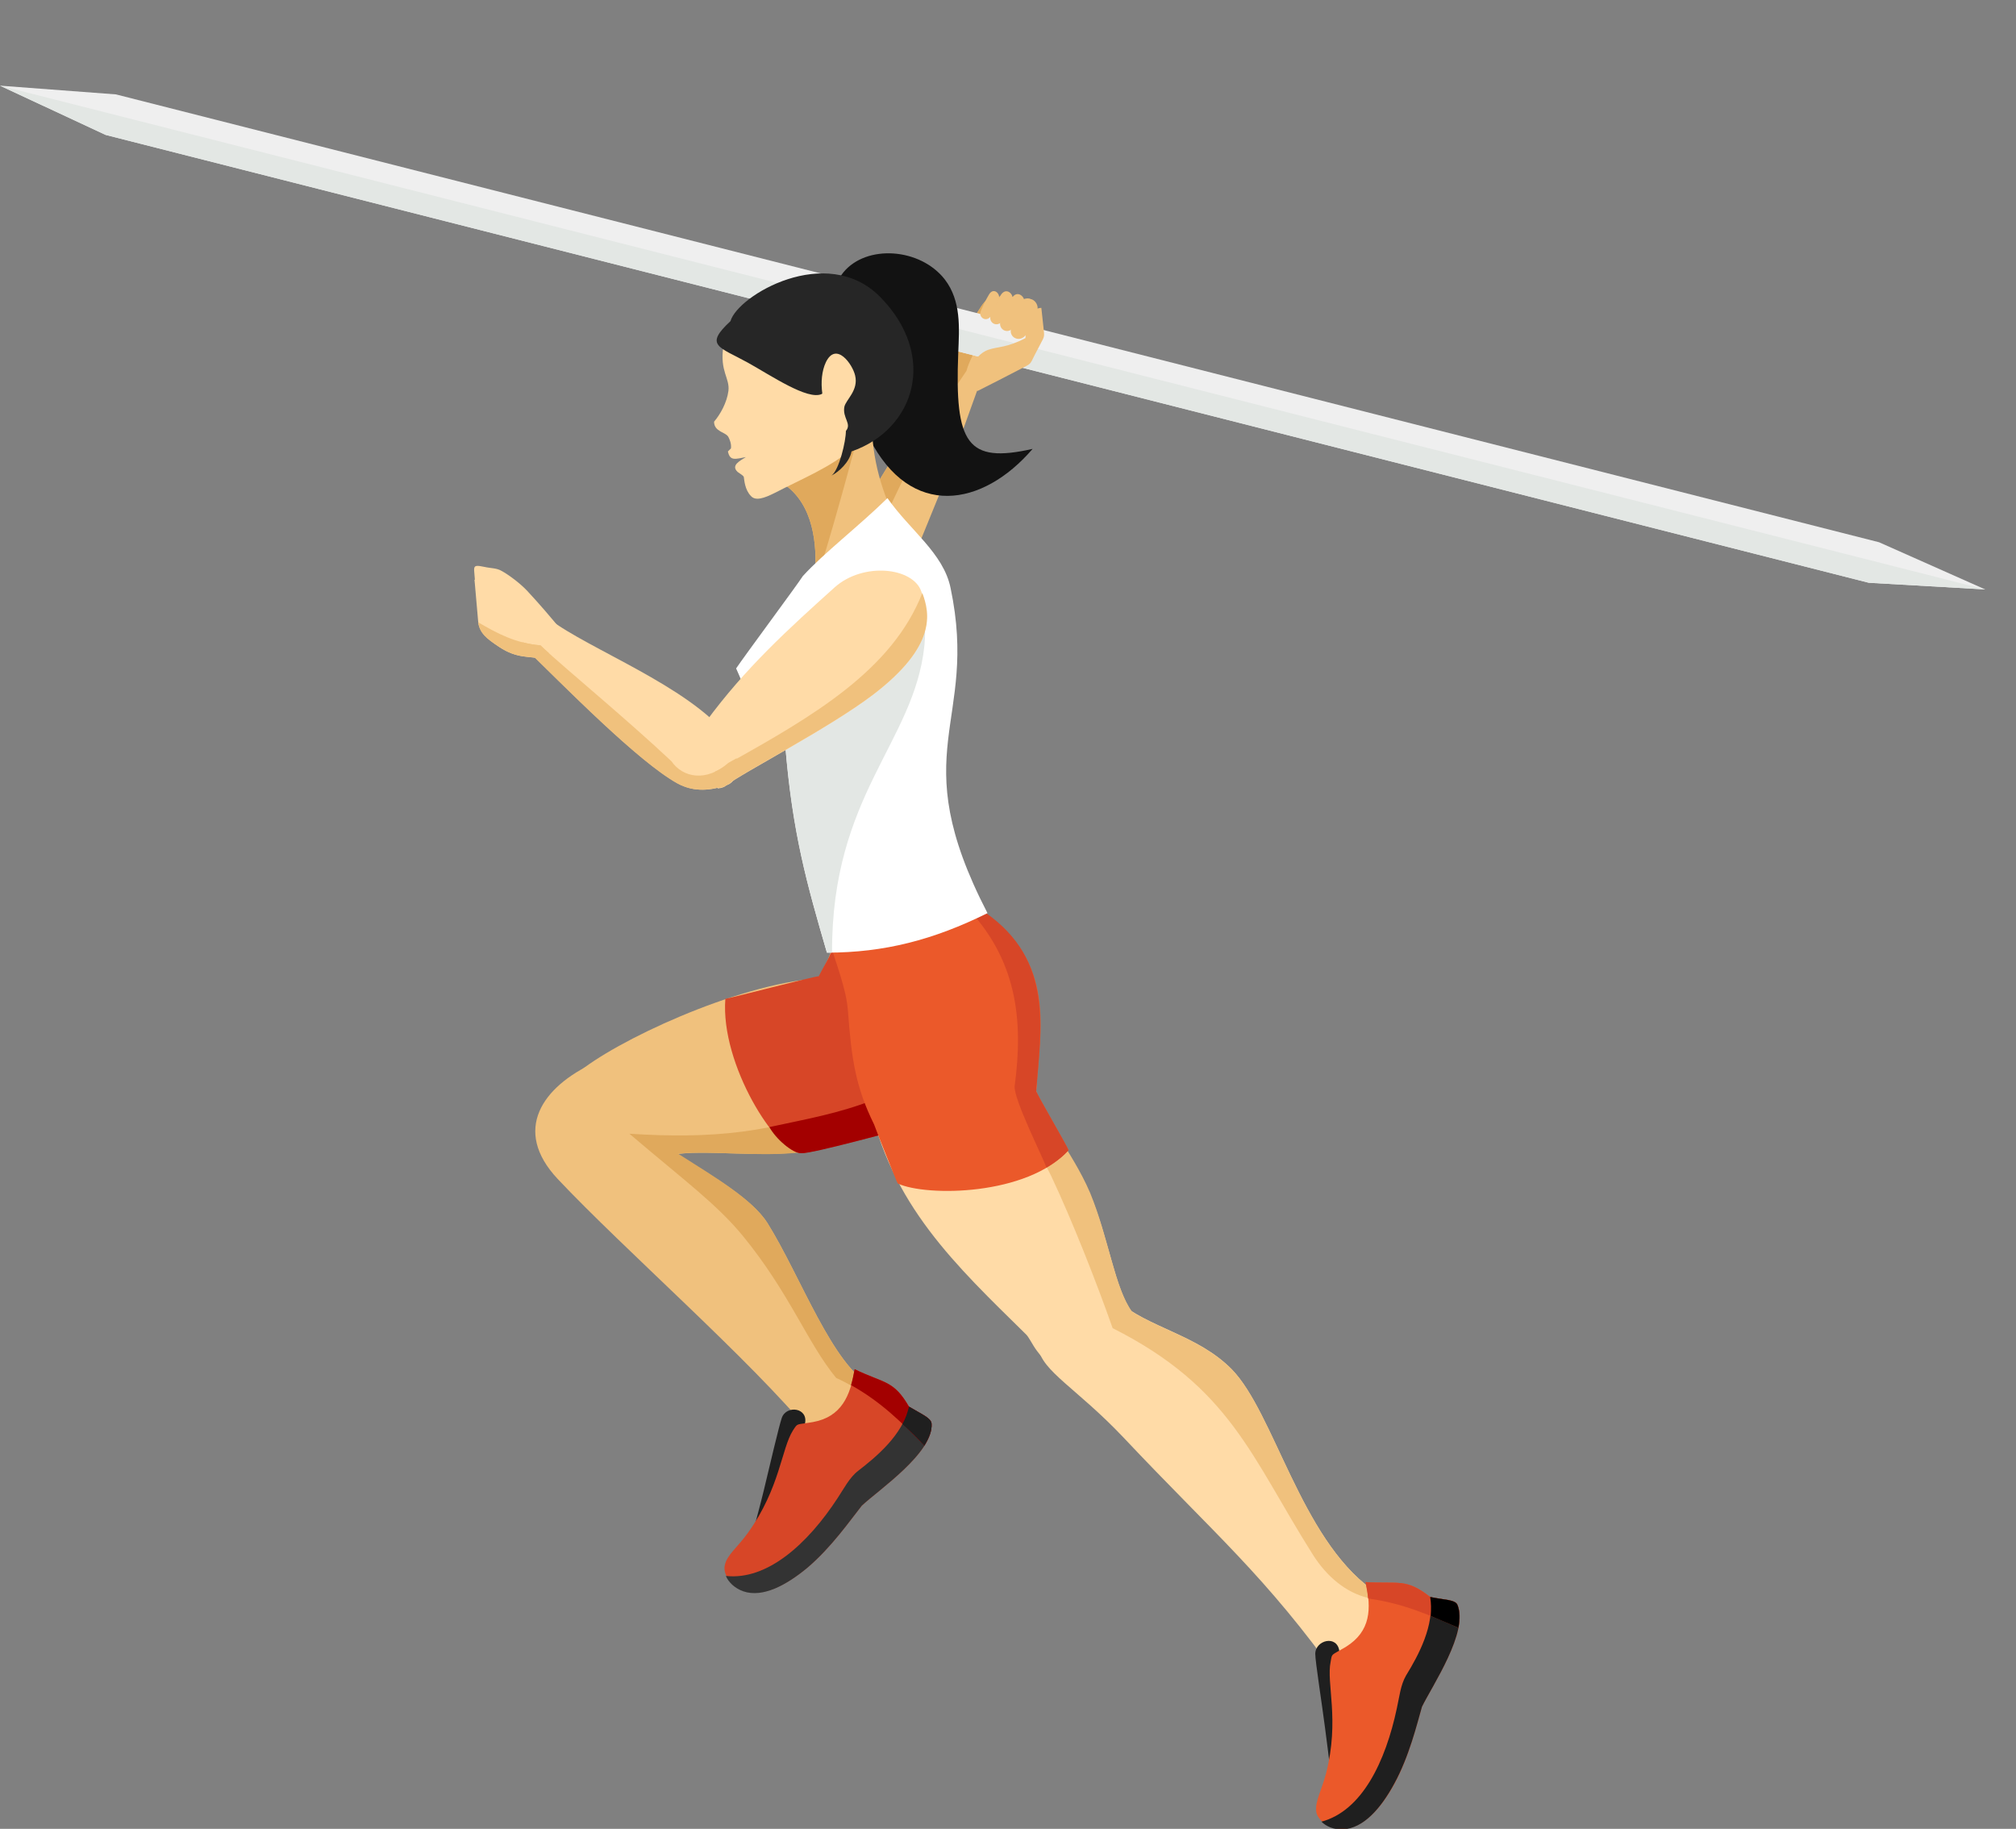 <?xml version="1.0" encoding="utf-8"?>
<!-- Generator: Adobe Illustrator 28.3.0, SVG Export Plug-In . SVG Version: 6.00 Build 0)  -->
<svg version="1.1" id="Layer_1" xmlns="http://www.w3.org/2000/svg" xmlns:xlink="http://www.w3.org/1999/xlink" x="0px" y="0px"
	 viewBox="0 0 393 356.5" style="enable-background:new 0 0 393 356.5;" xml:space="preserve">
<rect x="0" y="0" width="393" height="356.5" fill="#808080" stroke="none"/>
<style type="text/css">
	.st0{fill-rule:evenodd;clip-rule:evenodd;fill:#F0C17D;}
	.st1{fill-rule:evenodd;clip-rule:evenodd;fill:#E0A95C;}
	.st2{fill-rule:evenodd;clip-rule:evenodd;fill:#EFEFEF;}
	.st3{fill-rule:evenodd;clip-rule:evenodd;fill:#E3E7E4;}
	.st4{fill-rule:evenodd;clip-rule:evenodd;fill:#FFDBA7;}
	.st5{fill-rule:evenodd;clip-rule:evenodd;fill:#1F1F1F;}
	.st6{fill-rule:evenodd;clip-rule:evenodd;fill:#D74627;}
	.st7{fill-rule:evenodd;clip-rule:evenodd;fill:#333333;}
	.st8{fill-rule:evenodd;clip-rule:evenodd;fill:#A30000;}
	.st9{fill-rule:evenodd;clip-rule:evenodd;fill:#EB592A;}
	.st10{fill-rule:evenodd;clip-rule:evenodd;fill:#121212;}
	.st11{fill-rule:evenodd;clip-rule:evenodd;fill:#FFFFFF;}
	.st12{fill-rule:evenodd;clip-rule:evenodd;fill:#262626;}
	.st13{fill-rule:evenodd;clip-rule:evenodd;}
</style>
<g>
	<path class="st0" d="M166,102.3c6.2-9.8,12.1-19.7,18.1-29.5c0.5-0.9,1.1-1.8,1.6-2.7c0.9-2.9,1.4-4,3.1-6.5l2.5-3.9
		c0.9-1.3,1.3-1.7,2.8-1.2c0.6-0.9,1.7-1.2,2.3-0.1c0.9-0.8,1.7-0.7,2.5,0.2c1.9-1,2.8-0.2,2.8,1.7l-0.9,6.4l-1.3,0.9l-1.5,2.7
		l-7.5,5.8l-6.7,18.6l-5.3,13c-2.8,6.7-10.3,5.9-13,3.3C162.8,108.5,164.9,104,166,102.3z"/>
	<path class="st1" d="M166,102.3c6.2-9.8,12.1-19.7,18.1-29.5c0.5-0.9,1.1-1.8,1.6-2.7c0.9-2.9,1.4-4,3.1-6.5l2.5-3.9
		c0.9-1.3,1.3-1.7,2.8-1.2c0.6-0.9,1.7-1.2,2.3-0.1c0.5-0.4,1-0.6,1.4-0.5c-3.7,3.8-8.4,10.6-9.4,14.4
		C177.5,88.1,174.3,98,167.6,111l3.3,2c-2.1,0-4.1-0.8-5.2-1.9C162.8,108.5,164.9,104,166,102.3z"/>
	<g>
		<polygon class="st2" points="22.6,18.4 366.3,105.7 387,114.9 364.3,113.6 20.6,26.3 0,16.7 		"/>
		<polygon class="st3" points="387,114.9 364.3,113.6 20.6,26.3 0,16.7 		"/>
	</g>
	<path class="st0" d="M190.6,76.2c2.8-1.4,5.5-2.8,8.2-4.2c2.3-1.2,1.9-0.8,2.9-2.8l1.1-2.1c0.9-1.7,0.8-1.4,0.6-3.4L203,60
		c-2.6,0.2-3,3-3.1,5.9c-7.1,3.8-7.9-0.9-12.7,9.5L190.6,76.2z"/>
	<g>
		<path class="st0" d="M199.5,59.2c-1,1.7-1.5,2.8-2.3,4.6c-0.9,2,2,3.5,3.2,0.8l1.8-4.1C202.7,59.1,200.7,57.1,199.5,59.2z"/>
		<path class="st0" d="M197.2,58.2c-1,1.6-1.4,2.6-2.1,4.2c-0.8,1.9,1.8,3.3,2.9,0.7l1.6-3.8C200.2,58.1,198.3,56.2,197.2,58.2z"/>
		<path class="st0" d="M195.1,57.5c-0.9,1.4-1.3,2.4-1.9,3.8c-0.8,1.7,1.6,3,2.6,0.6l1.5-3.4C197.8,57.5,196.2,55.8,195.1,57.5z"/>
		<path class="st0" d="M192.8,57.4c-0.7,1.2-1.1,2-1.6,3.2c-0.6,1.4,1.4,2.5,2.2,0.6l1.3-2.9C195.1,57.3,193.7,55.9,192.8,57.4z"/>
	</g>
	<path class="st4" d="M165.2,181.3c16.5-10.9,19.1-8.5,26-3c11.4,9.1,11.6,22.1,10.7,34.4c0.5,4.5,6.9,11.5,10.5,19.9
		c4.2,9.7,5.1,20.9,9.6,24.6l-12.7,12c-4.6-3.1-5.3-3.4-7.1-5.8c-1-1.3-1.6-2.8-2.3-3.4c-13.4-13.2-26.4-25.2-30.6-45.9L165.2,181.3
		z"/>
	<g>
		<path class="st0" d="M149.6,238.4c6.5,10.4,12.7,27.9,20.4,31.8l-5.1,14.5l-7-5.5c-11.6-14.1-36.3-35.7-49.2-49.4
			c-8.9-9.5-3-18,7.3-22.7c5.3-2.2,6.9,12.2,13.7,16.5C138.1,228.8,146.4,233.4,149.6,238.4z"/>
		<path class="st0" d="M131.3,225.1c-10.1,0.6-30.6-5.9-18.9-15.8c7.4-6.3,31-17.4,47.1-18.6c2.3-4.5,2.8-4.6,3.4-11.1l27.5-3
			c4,10.3,9.2,10.9,9.2,23.9c0,12.2-5.2,16.9-23.2,19.1c-5.5,0.7-10.1,3.6-20.2,4.9C148.3,225.7,136.7,224,131.3,225.1z"/>
		<path class="st1" d="M149.6,238.4c6.5,10.4,12.7,27.9,20.4,31.8l-0.7,2c-1.9-1.3-3.9-2.5-6.3-3.6c-5.6-6.8-9.1-16.6-18.2-27.7
			c-5.1-6.2-11.3-10.7-22.1-19.9c15.6,1,28.5,0,43.2-6.2c11.8,2.6,29.5-3.3,33.8-15.3c0,0.4,0,0.7,0,1.1c0,12.2-5.2,16.9-23.2,19.1
			c-5.5,0.7-10.1,3.6-20.2,4.9c-7.6,1-18.4-0.4-24.1,0.3C139.6,229.6,146.7,233.8,149.6,238.4z"/>
		<g>
			<path class="st5" d="M147.7,296.3c2.1-2.3,8.5-15.9,9.2-18.7c0.8-3.2-3.6-3.8-4.5-1.2c-0.5,1.4-2.4,9.5-3.5,14.1
				c-0.7,2.9-1.4,5.4-1.6,6.2C147.2,296.9,147.4,296.7,147.7,296.3z"/>
			<path class="st6" d="M168,293.5c3.3-3.1,14-10.3,13.6-16c-0.1-1.1-1.9-1.8-4.4-3.3c-3-5.2-4.8-4.5-10.6-7.3
				c-0.8,5.2-2.6,9.3-8.1,10.3c-3.4,0.6-2.9,0.1-3.9,1.6c-2.3,3.6-2.5,11.2-8.8,20c-2,2.8-4.1,4.3-4.5,6.3c-0.4,1.5,0.9,4.1,3.7,5
				c3.8,1.3,8.4-1.2,12.5-4.6C162.1,301.6,165.7,296.4,168,293.5z"/>
			<path class="st7" d="M168,293.5c3.3-3.1,14-10.3,13.6-16c-0.1-1.1-1.9-1.8-4.4-3.3l0,0c-1.2,5.5-6.4,9.8-9.9,12.5
				c-1.7,1.3-2.8,3.5-4,5.3c-5.8,8.9-13.7,16.1-21.8,15.2c0.5,1.2,1.7,2.4,3.4,3c3.8,1.3,8.4-1.2,12.5-4.6
				C162.1,301.6,165.7,296.4,168,293.5z"/>
		</g>
		<g>
			<path class="st8" d="M180.2,281.8c0.9-1.5,1.5-2.9,1.4-4.3c-0.1-1.1-1.9-1.8-4.4-3.3c-3-5.2-4.8-4.5-10.6-7.3
				c-0.2,1.1-0.4,2.1-0.7,3.1C171.8,273.3,175.8,277.3,180.2,281.8z"/>
			<path class="st5" d="M180.2,281.8c0.9-1.5,1.5-2.9,1.4-4.3c-0.1-1.1-1.9-1.8-4.4-3.3l0,0c-0.3,1.2-0.7,2.4-1.3,3.4
				C177.4,278.9,178.8,280.3,180.2,281.8z"/>
		</g>
		<path class="st6" d="M141.4,194.7c0.9-0.1,17.3-4.4,18.2-4.4c2.3-4.5,2.8-4,3.4-10.6l27.5-3c4,10.3,9.2,10.9,9.2,23.9
			c0,12.2-5.1,17.2-23.2,19.4c-1.3,0.2-17.5,4.7-20.3,4.8C151.5,224.8,140.4,207.6,141.4,194.7z"/>
		<path class="st8" d="M199.7,199.5c0,0.4,0,0.7,0,1.1c0,12.2-5.1,17.2-23.2,19.4c-1.3,0.2-18,4.9-20.3,4.8c-1.7,0-5-2.8-6.2-5.1
			c7.4-1.6,13.3-2.6,20.3-5.3C182.1,217,195.4,211.5,199.7,199.5z"/>
	</g>
	<path class="st4" d="M217.6,253.4c6.3,5.5,15.8,6.7,22.5,13.5c8.3,8.5,13.4,32.8,27.3,42.9c2.2,1.6,2.5,5.5,4.8,7l-11,10.7
		c-14.7-20.6-24.3-28.3-42.2-47.3c-9.1-9.6-15.9-12.9-16.6-17.5c-0.4-2.6,1.6-6,6.8-10.5L217.6,253.4z"/>
	<path class="st0" d="M220.7,255.7c6,3.7,13.7,5.5,19.4,11.2c8.3,8.5,13.4,32.8,27.3,42.9c0.7,0.5,1.2,1.3,1.7,2.1
		c-0.8-0.1-1.5-0.3-2.3-0.4c-4.4-1-8.2-4.2-10.9-8.5c-12-19-16-32.5-39-44.1c-3.1-8.8-7.8-20.8-12-29.7c-2.3-4.8-5-7.5-6.1-10.9
		c-0.6-1.9-1-4-0.9-6.6c0.2-11.3-3.6-25.4-9.9-35.4c-0.2-0.3-0.4-0.7-0.6-1c1.2,0.8,2.5,1.8,3.9,2.9c11.4,9.1,11.6,22.1,10.7,34.4
		c0.5,4.5,6.9,11.5,10.5,19.9C216.1,241.2,217.3,251.1,220.7,255.7z"/>
	<path class="st9" d="M161.1,181.7c16.5-10.9,23.8-8.8,31-3.7c13.6,9.7,10.8,22.4,9.9,34.7c0.1,0.6,6.1,10.8,6.3,11.5
		c-8,8.9-27.7,9.1-33.3,6.5c-0.2-0.3-4.5-11.1-4.6-11.5c-3.6-7.3-4.4-12.7-5.1-22.1C165,192.8,163.1,188.2,161.1,181.7z"/>
	<path class="st6" d="M187.6,175.8c1.2,0.7,3.2,1.2,4.5,2.1c13.3,9.3,10.8,22.5,9.9,34.8c0.1,0.6,6.1,10.8,6.3,11.5
		c-1.1,1.3-2.8,2.5-4.3,3.4c-0.6-1.8-6.5-13.5-6.2-15.9c1.7-12.7,0.6-24.8-9.9-35.4L187.6,175.8z"/>
	<path class="st10" d="M186.8,68.8c-0.7,17.7,1.7,21.6,14.5,18.7c-9.8,11.4-23.8,13.7-31.8-2c-0.2-0.4-6.9-15.9-6.9-16.5
		c0.1-0.6-1.4-6.7-1.3-7.2c0.5-3.4,1-6,3.1-8.7c4.5-5.5,15-4.8,19.8,1.4C187.4,58.7,187,63.9,186.8,68.8z"/>
	<path class="st0" d="M150.7,93.2c13.5,5.9,6.5,28.7,6.2,30.1l18.9-19.2c-3.3-7.1-5.6-12.6-5.9-21.6L150.7,93.2z"/>
	<path class="st1" d="M150.7,93.2c8,3.5,8.8,12.9,8.1,20.3c0.4,0.9,7.1-23.3,7.8-26.3c-3.3-7.1,3.6,4.4,3.3-4.6L150.7,93.2z"/>
	<path class="st11" d="M173,97.1c4.4,6.3,10.9,10.7,12.3,17.5c5.6,26.6-9.3,31.5,7.2,63.4c-10.5,5.2-20.1,7.7-31.3,7.7
		c-3.9-13.4-6.8-23.5-8.2-41.5c-8-6.1-5.7-5.6-9.5-13.9c1.6-2.4,12-16.4,13-18C160.6,107.8,167.5,102.5,173,97.1z"/>
	<path class="st3" d="M162.2,185.7l-1,0c-3.8-13.1-6.7-23-8.1-40.1c14.1-11.7,28.8-36.4,27.1-19.7
		C178.2,144.8,162.1,154.9,162.2,185.7z"/>
	<g>
		<g>
			<path class="st4" d="M162.7,114.5c-9,8.1-17.4,15.7-25.1,26.2l2.3,13c0.8-0.1,1.2-0.2,1.7-0.6c3.2-2.5,19.8-11,28.5-17.6
				c12.8-9.7,11-16.2,9.5-20.2C178,110.6,168.3,109.5,162.7,114.5z"/>
			<g>
				<path class="st4" d="M105.8,119.6c6.1,5.7,25.3,12.6,34.5,22.1c4.9,5,3.9,10.5,1.5,11.3c-3.1,1.1-6.4,1.5-9.7-0.3
					c-7.7-4.3-21.9-18.8-30.4-27.1L105.8,119.6z"/>
				<polygon class="st4" points="94.4,114.8 93.4,116.4 94.2,119 98.6,119.9 97.6,116.5 				"/>
				<path class="st4" d="M102.8,115.2c-1.4-1.5-3.7-3.2-5-3.9c-1-0.6-2.1-0.5-3.4-0.8c-2.8-0.6-1.8,0.1-1.8,3.5l0.7,0.3
					c0.6,0.7,1.5,1.2,2.2,2c0.7,0.8,1.7,1.8,2.6,2.8l9.8,6.9l2-2.6C107.1,120,105.3,117.9,102.8,115.2z"/>
				<path class="st4" d="M100.6,116.6l-8.1-3.6l0.7,8c0.2,2.3,1.6,3.4,4.1,5.1c3.6,2.4,5.9,1.7,8.6,2.4l3.2-3.7
					C109,124.8,100.5,116.7,100.6,116.6z"/>
			</g>
		</g>
		<g>
			<path class="st0" d="M139.4,150.4l0.6,3.2c0.8-0.1,1.2-0.2,1.7-0.6c3.2-2.5,19.8-11,28.5-17.6c12.4-9.5,11.1-15.8,9.6-19.8
				c-5.9,15-21.1,23.9-37.8,33.2C141.2,149.5,140.3,150,139.4,150.4z"/>
			<g>
				<path class="st0" d="M143.6,147.8c0.4,2.6-0.5,4.7-1.9,5.2c-3.1,1.1-6.4,1.5-9.7-0.3c-7.7-4.3-21.9-18.8-30.4-27.1l0.3-0.4
					c1.1,0.3,2.2,0.5,3.4,0.6c5.8,5.3,17.1,14.6,25.6,22.6c2.2,3.2,6.8,4.1,11.1,0.3L143.6,147.8z"/>
				<path class="st0" d="M93.2,121.3c0.3,2.1,1.6,3.2,4.1,4.8c3.6,2.4,5.9,1.7,8.6,2.4l1.1-1.2c-0.6-0.5-1.1-1-1.6-1.5
					C100.5,125.4,97,123.5,93.2,121.3z"/>
			</g>
		</g>
	</g>
	<g>
		<path class="st4" d="M151,96.1c-2,1-3.7,1.6-4.6,0.6c-1.2-1.2-1.3-3.1-1.4-3.7c-0.1-0.3-0.5-0.5-1.2-1c-1.4-1.3,0.5-2.2,1.6-2.9
			c-2.1,0.4-3.1,0.8-3.5-1.1l0.6-0.6c0.1-1-0.3-1.8-0.5-2.2c-0.5-1-2.8-1-2.8-3c1.2-1.4,2.5-3.7,2.8-6c0.3-2.5-1.7-3.8-1-8.6
			c0.5-3.8,2.7-7.3,6.4-9.3c6.3-3.5,17-5.1,21.8-1.2c13.1,11-2.9,30.2-3.2,30.4C162.1,91,156.4,93.3,151,96.1z"/>
		<path class="st12" d="M142.4,62.6c1.4-5,18.7-15.2,29.1-4.8c11.4,11.5,6.9,25.9-5.5,30.2c-0.4,2.1-2.5,4-3.9,4.7
			c1.5-1.1,2.8-6.7,2.8-8.7c1.2-1.4-0.7-2.5-0.3-4.7c0.3-1.4,2.8-3.2,2.1-6.1c-0.5-2.2-3.7-6.7-5.7-2.6c-0.8,1.7-1,3.9-0.7,6.1
			c0,0-0.1,0.1-0.1,0.1c-2.7,1.3-9.9-3.6-14.4-6.1C140.2,67.6,137.2,67.4,142.4,62.6z"/>
	</g>
	<g>
		<g>
			<path class="st5" d="M259.4,342.7c1.2-2.9,2.1-17.9,1.7-20.8c-0.4-3.3-4.7-2.2-4.7,0.5c0,1.5,1.3,9.7,1.9,14.4
				c0.4,2.9,0.7,5.6,0.8,6.3C259.2,343.4,259.2,343.1,259.4,342.7z"/>
			<path class="st9" d="M277.2,332.7c2-4.1,9.2-14.7,6.9-19.9c-0.5-1-2.4-0.9-5.3-1.5c-4.7-3.7-6.1-2.5-12.6-2.9
				c1.2,5.2,1,9.6-3.8,12.6c-3,1.8-2.7,1.2-3,2.9c-0.9,4.2,1.8,11.3-0.9,21.8c-0.9,3.4-2.2,5.5-1.9,7.5c0.2,1.5,2.4,3.4,5.3,3.3
				c4-0.2,7.4-4.1,10-8.9C274.7,342.4,276.2,336.2,277.2,332.7z"/>
			<path class="st5" d="M277.2,332.7c2-4.1,9.2-14.7,6.9-19.9c-0.5-1-2.4-0.9-5.3-1.5l0,0c0.9,5.5-2.3,11.4-4.7,15.3
				c-1.1,1.9-1.3,4.2-1.8,6.4c-2.2,10.4-6.8,20-14.7,22.1c0.9,0.9,2.4,1.6,4.2,1.5c4-0.2,7.4-4.1,10-8.9
				C274.7,342.4,276.2,336.2,277.2,332.7z"/>
		</g>
		<g>
			<path class="st6" d="M284.3,317.3c0.3-1.7,0.3-3.3-0.2-4.5c-0.5-1-2.4-0.9-5.3-1.5c-4.7-3.7-6.1-2.5-12.6-2.9
				c0.2,1.1,0.4,2.1,0.5,3.2C273.4,312.5,278.6,314.8,284.3,317.3z"/>
			<path class="st13" d="M284.3,317.3c0.3-1.7,0.3-3.3-0.2-4.5c-0.5-1-2.4-0.9-5.3-1.5l0,0c0.2,1.2,0.2,2.4,0.1,3.7
				C280.6,315.7,282.4,316.5,284.3,317.3z"/>
		</g>
	</g>
</g>
</svg>

